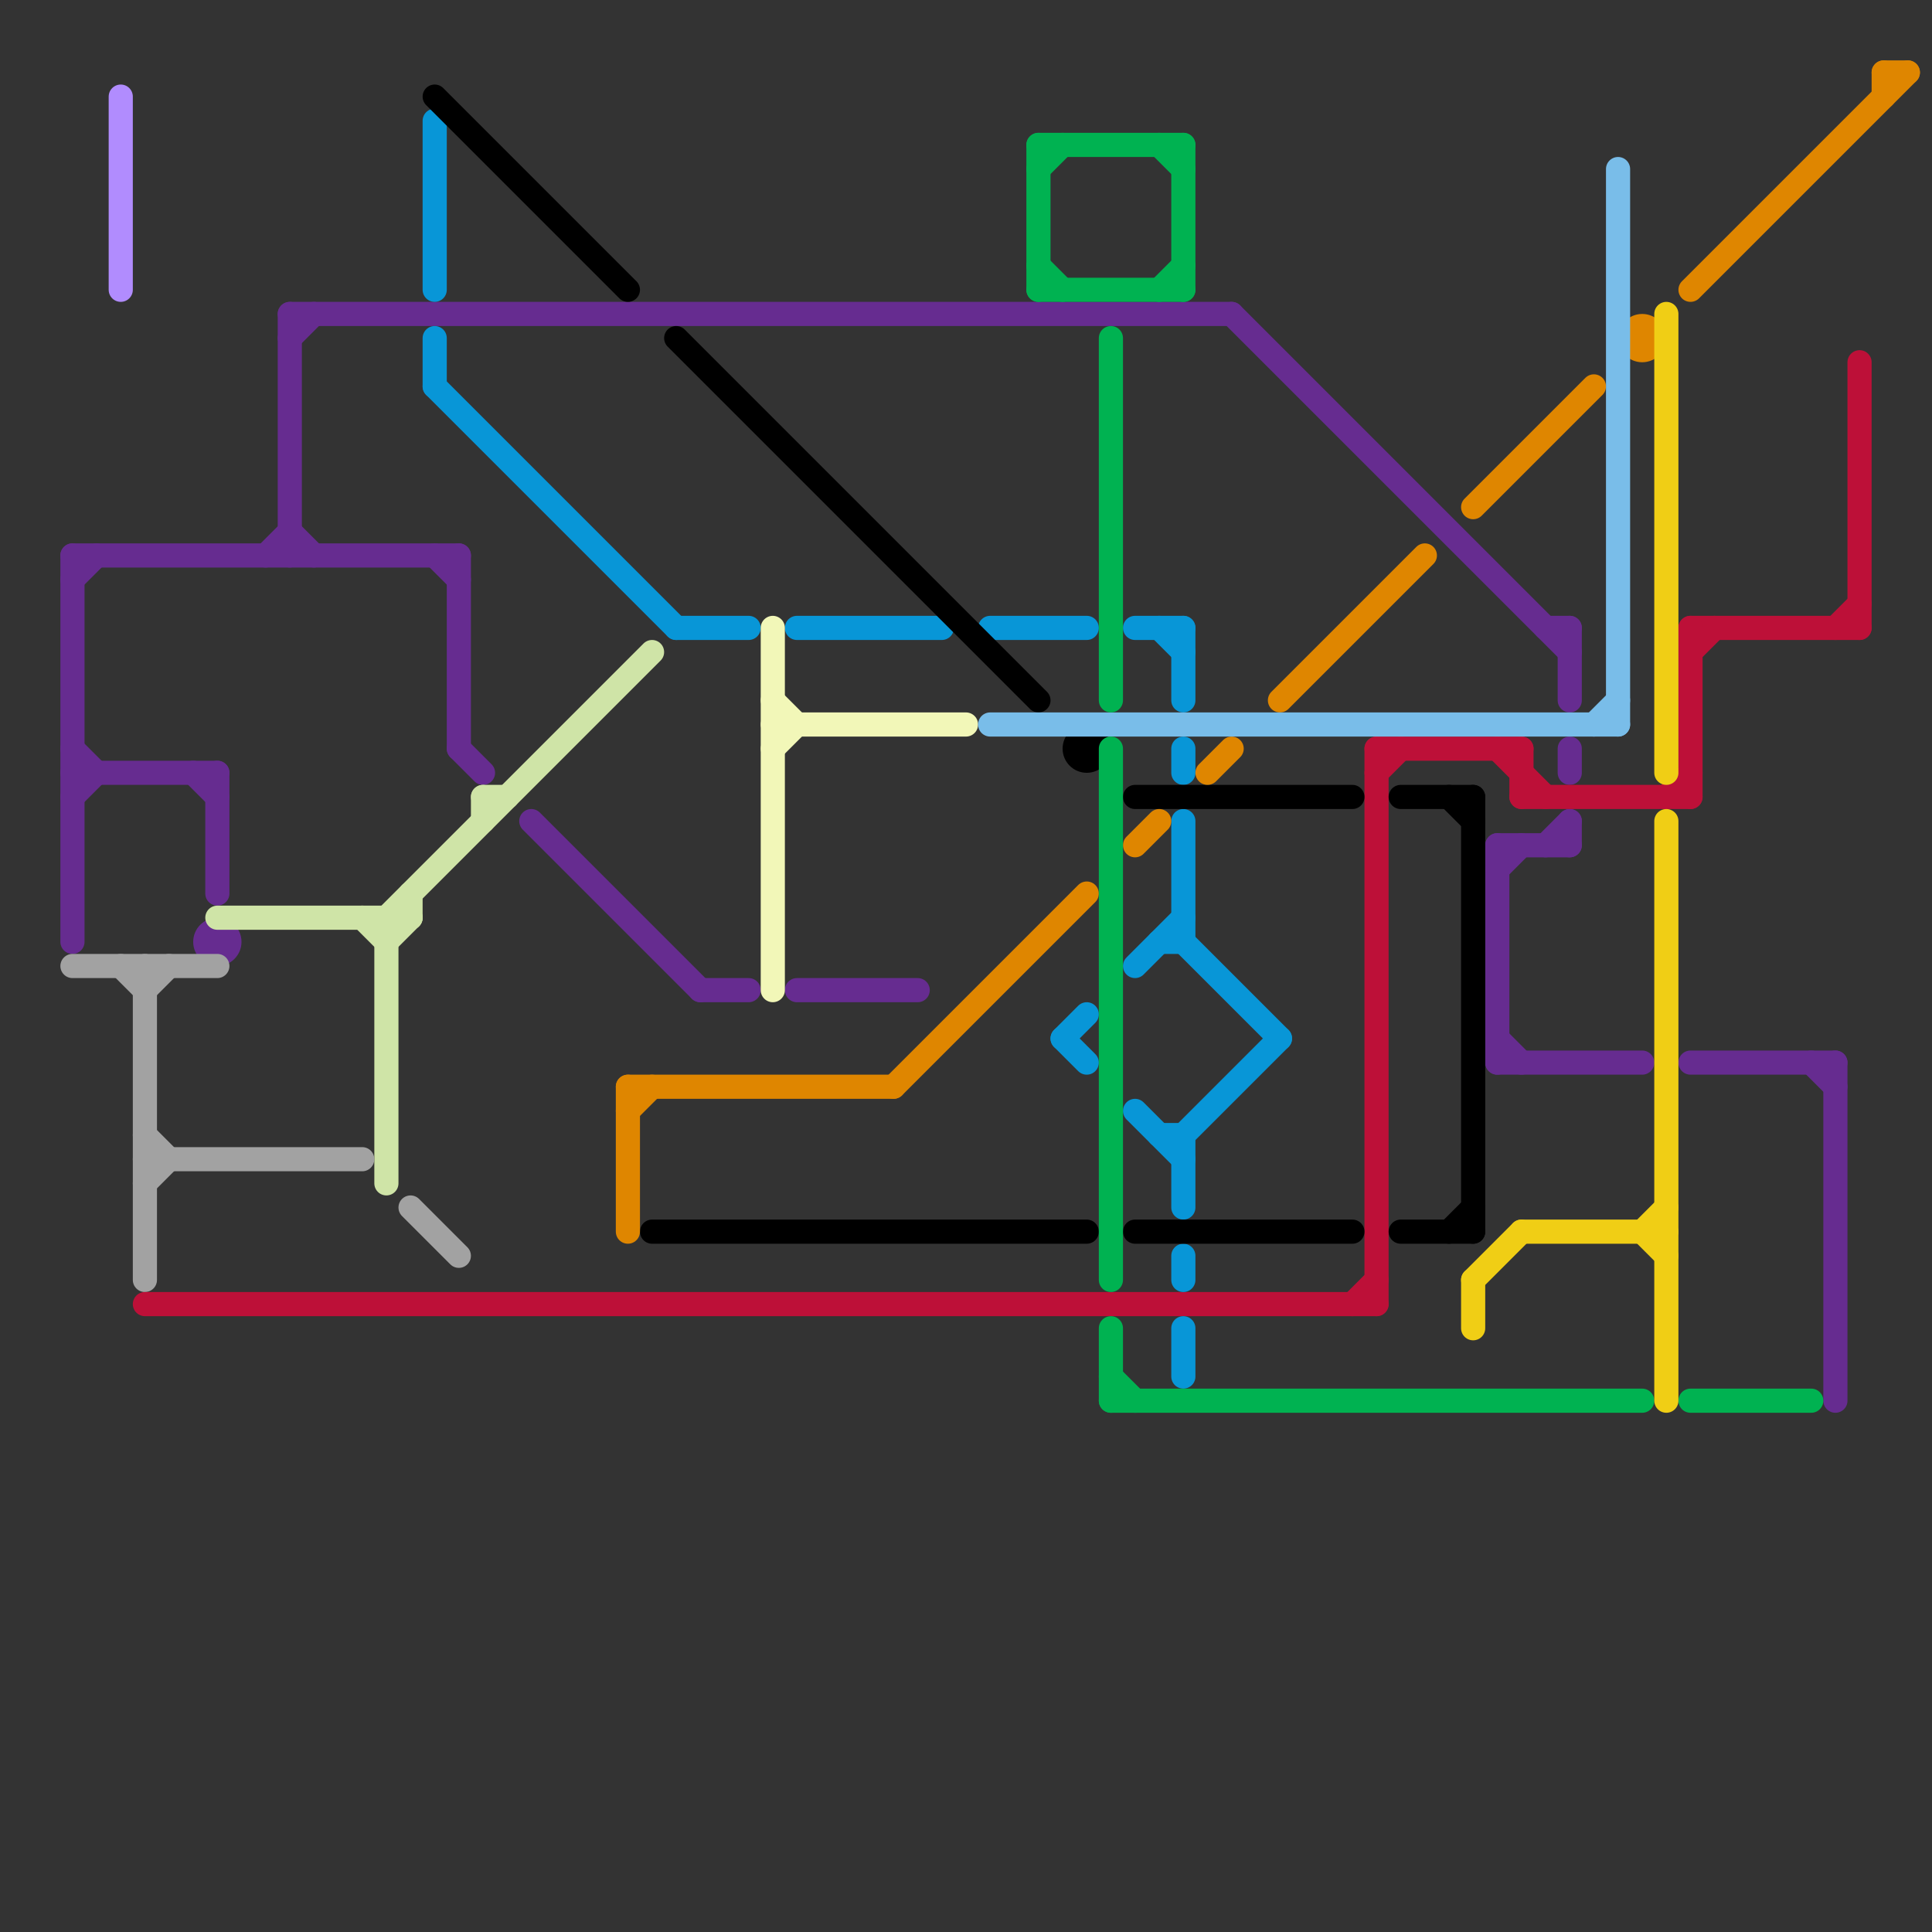 
<svg version="1.1" xmlns="http://www.w3.org/2000/svg" viewBox="0 0 80 80">
<rect x="0" y="0" width="80" height="80" fill="#333333" stroke="none"/>
<style>line { stroke-width: 1; fill: none; stroke-linecap: round; stroke-linejoin: round; } .c0 { stroke: #662c90 } .c1 { stroke: #cfe4a7 } .c2 { stroke: #a2a2a2 } .c3 { stroke: #bd1038 } .c4 { stroke: #0896d7 } .c5 { stroke: #000000 } .c6 { stroke: #df8600 } .c7 { stroke: #f2f7b8 } .c8 { stroke: #79bde9 } .c9 { stroke: #00b251 } .c10 { stroke: #b18cfe } .c11 { stroke: #f0ce15 }</style><line class="c0" x1="64" y1="35" x2="65" y2="34"/><line class="c0" x1="29" y1="41" x2="31" y2="41"/><line class="c0" x1="62" y1="35" x2="62" y2="44"/><line class="c0" x1="12" y1="13" x2="51" y2="13"/><line class="c0" x1="9" y1="32" x2="9" y2="37"/><line class="c0" x1="19" y1="31" x2="20" y2="32"/><line class="c0" x1="18" y1="23" x2="19" y2="24"/><line class="c0" x1="8" y1="32" x2="9" y2="33"/><line class="c0" x1="65" y1="26" x2="65" y2="29"/><line class="c0" x1="12" y1="22" x2="13" y2="23"/><line class="c0" x1="64" y1="26" x2="65" y2="26"/><line class="c0" x1="12" y1="14" x2="13" y2="13"/><line class="c0" x1="75" y1="44" x2="76" y2="45"/><line class="c0" x1="33" y1="41" x2="38" y2="41"/><line class="c0" x1="3" y1="23" x2="3" y2="39"/><line class="c0" x1="3" y1="24" x2="4" y2="23"/><line class="c0" x1="51" y1="13" x2="65" y2="27"/><line class="c0" x1="3" y1="32" x2="9" y2="32"/><line class="c0" x1="12" y1="13" x2="12" y2="23"/><line class="c0" x1="76" y1="44" x2="76" y2="58"/><line class="c0" x1="62" y1="44" x2="68" y2="44"/><line class="c0" x1="62" y1="36" x2="63" y2="35"/><line class="c0" x1="3" y1="23" x2="19" y2="23"/><line class="c0" x1="19" y1="23" x2="19" y2="31"/><line class="c0" x1="65" y1="31" x2="65" y2="32"/><line class="c0" x1="62" y1="35" x2="65" y2="35"/><line class="c0" x1="22" y1="34" x2="29" y2="41"/><line class="c0" x1="3" y1="31" x2="4" y2="32"/><line class="c0" x1="11" y1="23" x2="12" y2="22"/><line class="c0" x1="70" y1="44" x2="76" y2="44"/><line class="c0" x1="3" y1="33" x2="4" y2="32"/><line class="c0" x1="62" y1="43" x2="63" y2="44"/><line class="c0" x1="65" y1="34" x2="65" y2="35"/><circle cx="9" cy="39" r="1" fill="#662c90" /><line class="c1" x1="20" y1="33" x2="21" y2="33"/><line class="c1" x1="20" y1="33" x2="20" y2="34"/><line class="c1" x1="17" y1="37" x2="17" y2="38"/><line class="c1" x1="16" y1="38" x2="16" y2="49"/><line class="c1" x1="15" y1="38" x2="16" y2="39"/><line class="c1" x1="9" y1="38" x2="17" y2="38"/><line class="c1" x1="16" y1="38" x2="27" y2="27"/><line class="c1" x1="16" y1="39" x2="17" y2="38"/><line class="c2" x1="6" y1="41" x2="7" y2="40"/><line class="c2" x1="6" y1="49" x2="7" y2="48"/><line class="c2" x1="3" y1="40" x2="9" y2="40"/><line class="c2" x1="6" y1="47" x2="7" y2="48"/><line class="c2" x1="6" y1="40" x2="6" y2="53"/><line class="c2" x1="5" y1="40" x2="6" y2="41"/><line class="c2" x1="17" y1="50" x2="19" y2="52"/><line class="c2" x1="6" y1="48" x2="15" y2="48"/><line class="c3" x1="6" y1="54" x2="57" y2="54"/><line class="c3" x1="69" y1="33" x2="70" y2="32"/><line class="c3" x1="63" y1="31" x2="63" y2="33"/><line class="c3" x1="56" y1="54" x2="57" y2="53"/><line class="c3" x1="70" y1="26" x2="77" y2="26"/><line class="c3" x1="77" y1="15" x2="77" y2="26"/><line class="c3" x1="76" y1="26" x2="77" y2="25"/><line class="c3" x1="57" y1="31" x2="63" y2="31"/><line class="c3" x1="57" y1="32" x2="58" y2="31"/><line class="c3" x1="57" y1="31" x2="57" y2="54"/><line class="c3" x1="62" y1="31" x2="64" y2="33"/><line class="c3" x1="70" y1="27" x2="71" y2="26"/><line class="c3" x1="70" y1="26" x2="70" y2="33"/><line class="c3" x1="63" y1="33" x2="70" y2="33"/><line class="c4" x1="18" y1="5" x2="18" y2="12"/><line class="c4" x1="48" y1="47" x2="49" y2="47"/><line class="c4" x1="47" y1="46" x2="49" y2="48"/><line class="c4" x1="18" y1="14" x2="18" y2="16"/><line class="c4" x1="49" y1="47" x2="53" y2="43"/><line class="c4" x1="33" y1="26" x2="39" y2="26"/><line class="c4" x1="48" y1="26" x2="49" y2="27"/><line class="c4" x1="44" y1="43" x2="45" y2="44"/><line class="c4" x1="18" y1="16" x2="28" y2="26"/><line class="c4" x1="48" y1="39" x2="49" y2="39"/><line class="c4" x1="49" y1="34" x2="49" y2="39"/><line class="c4" x1="49" y1="52" x2="49" y2="53"/><line class="c4" x1="49" y1="26" x2="49" y2="29"/><line class="c4" x1="49" y1="39" x2="53" y2="43"/><line class="c4" x1="47" y1="40" x2="49" y2="38"/><line class="c4" x1="47" y1="26" x2="49" y2="26"/><line class="c4" x1="41" y1="26" x2="45" y2="26"/><line class="c4" x1="49" y1="47" x2="49" y2="50"/><line class="c4" x1="49" y1="55" x2="49" y2="57"/><line class="c4" x1="28" y1="26" x2="31" y2="26"/><line class="c4" x1="49" y1="31" x2="49" y2="32"/><line class="c4" x1="44" y1="43" x2="45" y2="42"/><line class="c5" x1="58" y1="51" x2="61" y2="51"/><line class="c5" x1="27" y1="51" x2="45" y2="51"/><line class="c5" x1="60" y1="33" x2="61" y2="34"/><line class="c5" x1="47" y1="33" x2="56" y2="33"/><line class="c5" x1="61" y1="33" x2="61" y2="51"/><line class="c5" x1="18" y1="4" x2="26" y2="12"/><line class="c5" x1="58" y1="33" x2="61" y2="33"/><line class="c5" x1="28" y1="14" x2="43" y2="29"/><line class="c5" x1="47" y1="51" x2="56" y2="51"/><line class="c5" x1="60" y1="51" x2="61" y2="50"/><circle cx="45" cy="31" r="1" fill="#000000" /><line class="c6" x1="61" y1="21" x2="66" y2="16"/><line class="c6" x1="26" y1="45" x2="37" y2="45"/><line class="c6" x1="50" y1="32" x2="51" y2="31"/><line class="c6" x1="37" y1="45" x2="45" y2="37"/><line class="c6" x1="78" y1="3" x2="79" y2="3"/><line class="c6" x1="26" y1="45" x2="26" y2="51"/><line class="c6" x1="47" y1="35" x2="48" y2="34"/><line class="c6" x1="78" y1="3" x2="78" y2="4"/><line class="c6" x1="70" y1="12" x2="79" y2="3"/><line class="c6" x1="26" y1="46" x2="27" y2="45"/><line class="c6" x1="53" y1="29" x2="59" y2="23"/><circle cx="68" cy="14" r="1" fill="#df8600" /><line class="c7" x1="32" y1="30" x2="40" y2="30"/><line class="c7" x1="32" y1="26" x2="32" y2="41"/><line class="c7" x1="32" y1="31" x2="33" y2="30"/><line class="c7" x1="32" y1="29" x2="33" y2="30"/><line class="c8" x1="66" y1="30" x2="67" y2="29"/><line class="c8" x1="67" y1="7" x2="67" y2="30"/><line class="c8" x1="41" y1="30" x2="67" y2="30"/><line class="c9" x1="49" y1="6" x2="49" y2="12"/><line class="c9" x1="48" y1="6" x2="49" y2="7"/><line class="c9" x1="46" y1="55" x2="46" y2="58"/><line class="c9" x1="46" y1="31" x2="46" y2="53"/><line class="c9" x1="43" y1="6" x2="49" y2="6"/><line class="c9" x1="48" y1="12" x2="49" y2="11"/><line class="c9" x1="43" y1="7" x2="44" y2="6"/><line class="c9" x1="70" y1="58" x2="75" y2="58"/><line class="c9" x1="46" y1="57" x2="47" y2="58"/><line class="c9" x1="43" y1="6" x2="43" y2="12"/><line class="c9" x1="46" y1="58" x2="68" y2="58"/><line class="c9" x1="43" y1="11" x2="44" y2="12"/><line class="c9" x1="43" y1="12" x2="49" y2="12"/><line class="c9" x1="46" y1="14" x2="46" y2="29"/><line class="c10" x1="5" y1="4" x2="5" y2="12"/><line class="c11" x1="69" y1="34" x2="69" y2="58"/><line class="c11" x1="63" y1="51" x2="69" y2="51"/><line class="c11" x1="68" y1="51" x2="69" y2="50"/><line class="c11" x1="61" y1="53" x2="61" y2="55"/><line class="c11" x1="69" y1="13" x2="69" y2="32"/><line class="c11" x1="68" y1="51" x2="69" y2="52"/><line class="c11" x1="61" y1="53" x2="63" y2="51"/>


</svg>

